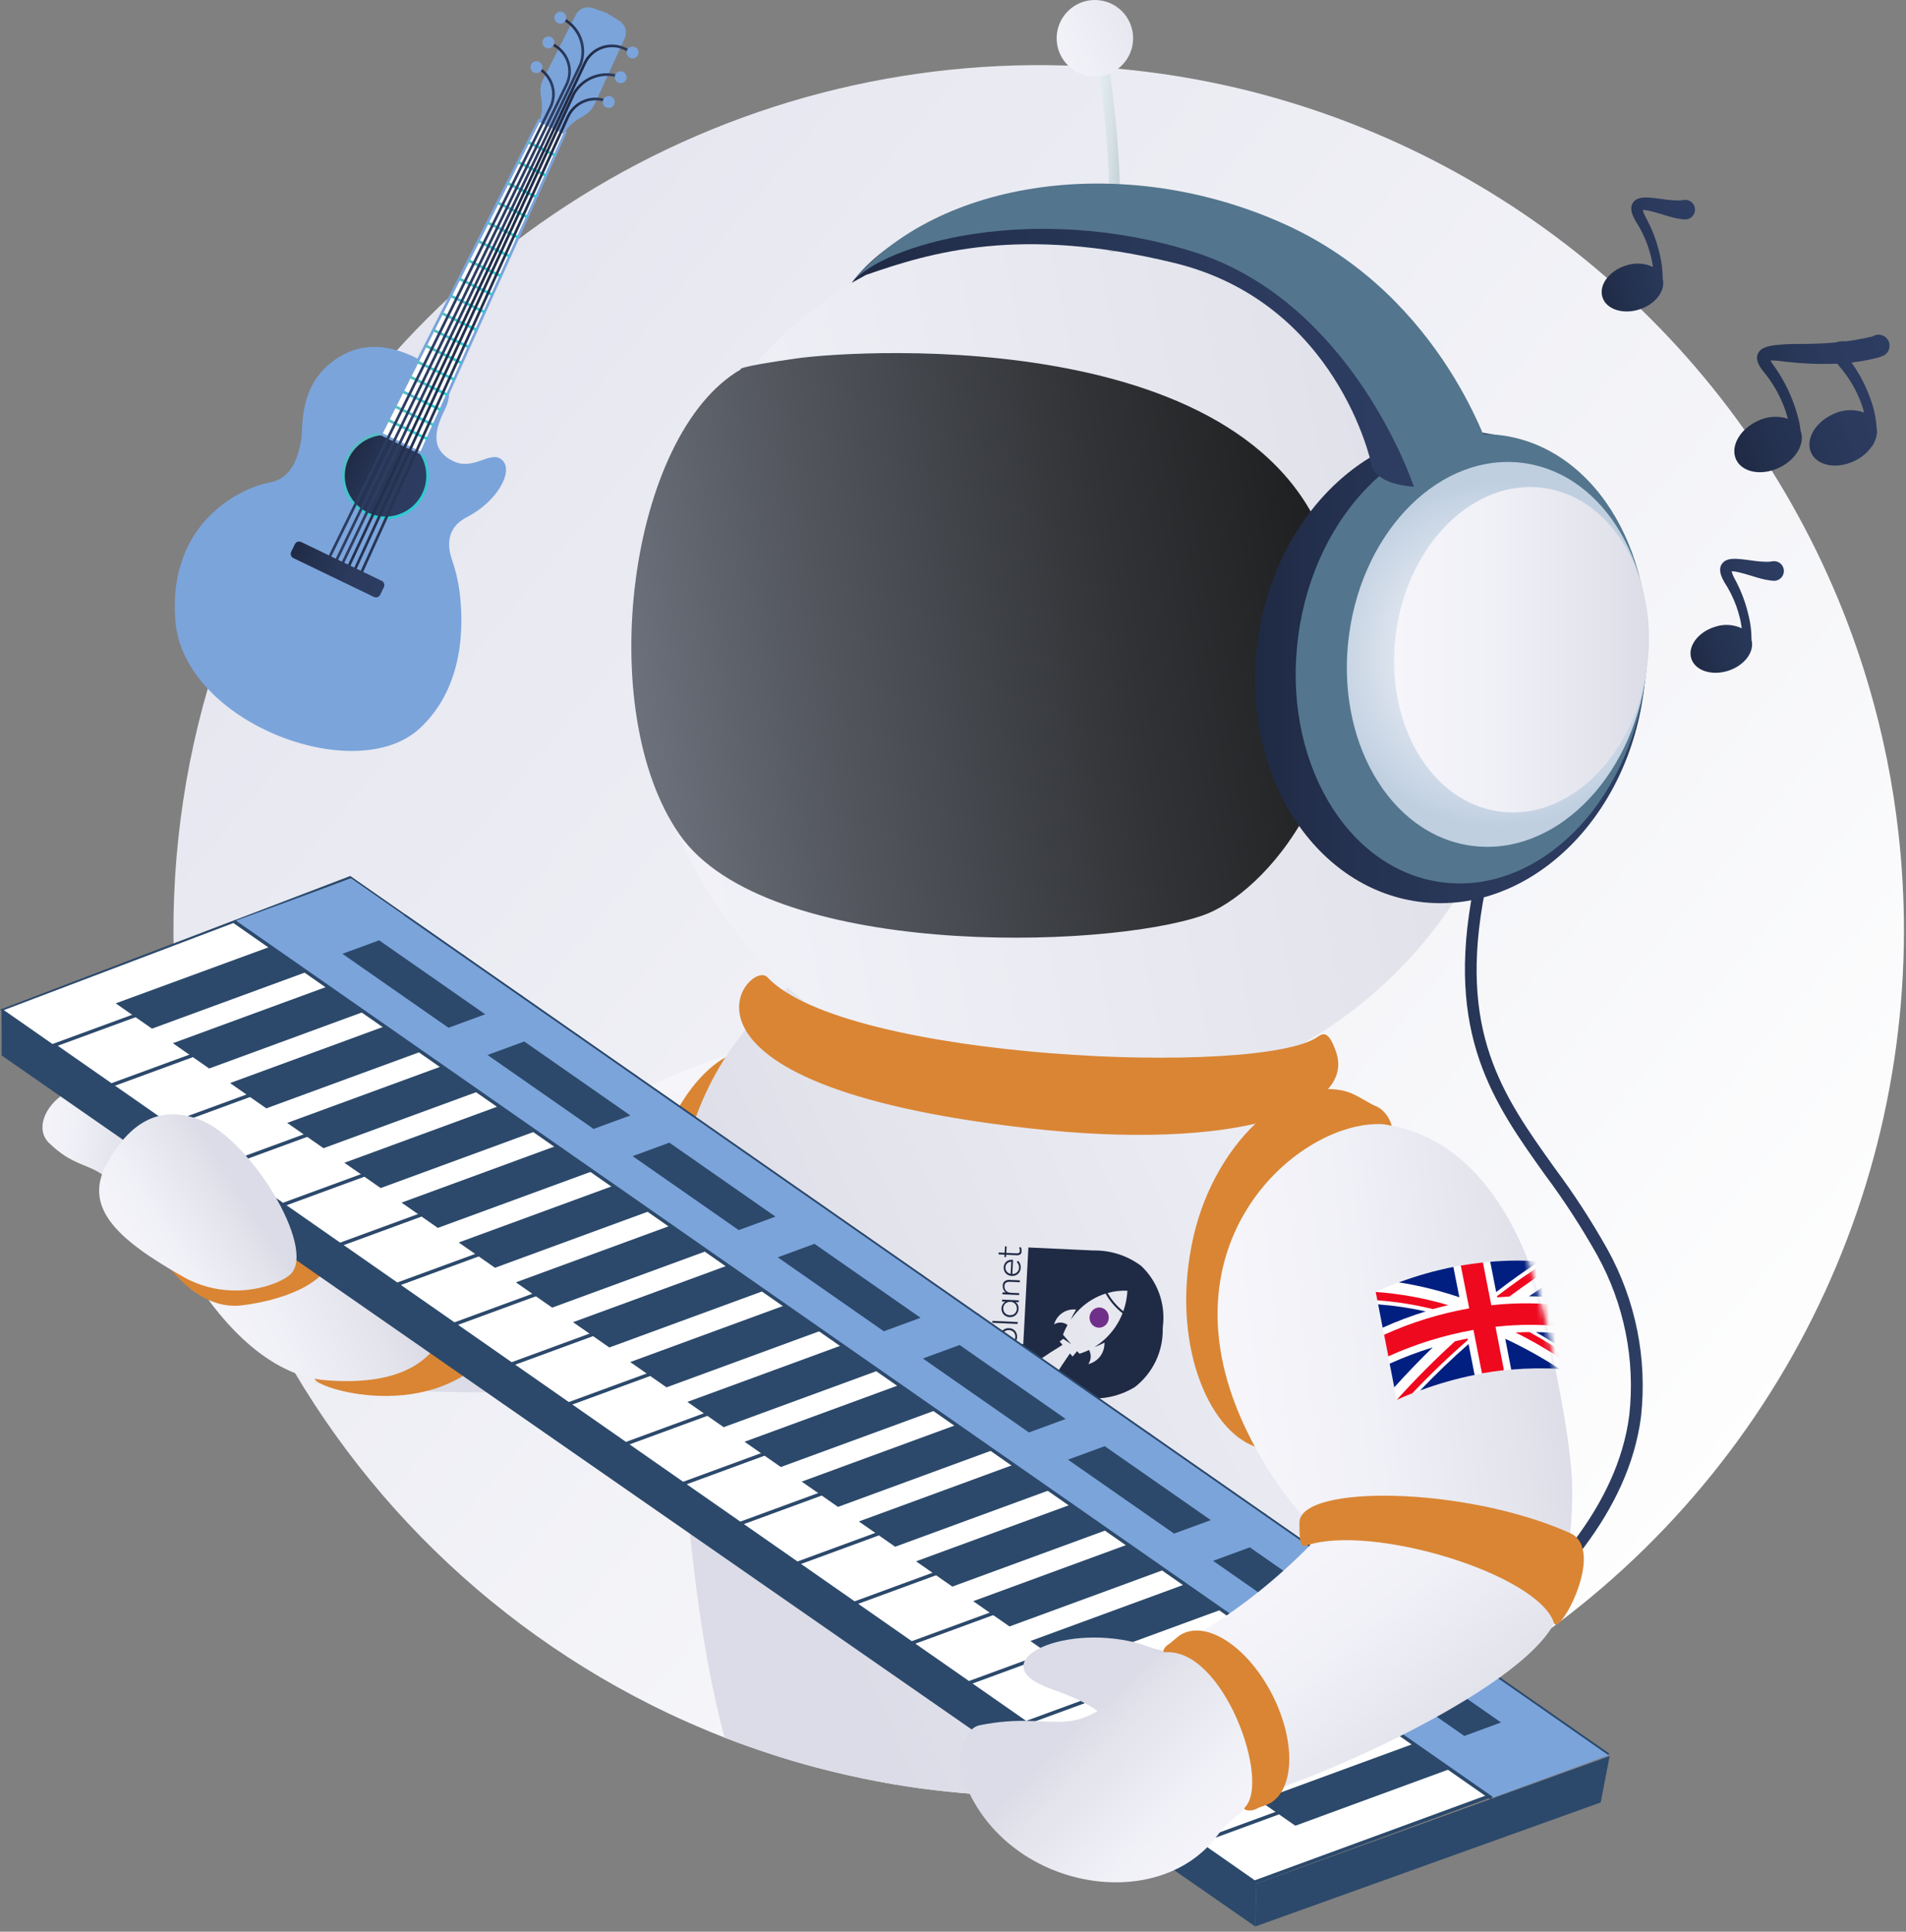 <svg width="307" height="311" viewBox="0 0 307 311" fill="none" xmlns="http://www.w3.org/2000/svg">
<rect x="0" y="0" width="307" height="311" fill="#808080" stroke="none"/>
<path d="M306.669 149.851C306.657 174.627 300.047 198.953 287.52 220.329C274.992 241.704 256.998 259.358 235.387 271.476C234.389 272.037 233.38 272.589 232.362 273.131C229.366 274.72 226.302 276.194 223.173 277.555C222.868 277.697 222.564 277.83 222.259 277.964C221.803 278.163 221.337 278.354 220.87 278.553C220.68 278.63 220.49 278.715 220.3 278.791C219.519 279.105 218.73 279.429 217.931 279.733C217.788 279.79 217.646 279.838 217.503 279.895C217.16 280.037 216.818 280.161 216.475 280.294C215.981 280.475 215.486 280.665 214.982 280.837C214.078 281.179 213.165 281.502 212.242 281.816C204.611 284.412 196.768 286.338 188.802 287.572C186.709 287.895 184.588 288.171 182.456 288.399C178.518 288.837 174.526 289.1 170.48 289.189C169.424 289.208 168.358 289.217 167.302 289.217C161.741 289.22 156.185 288.89 150.664 288.228C149.893 288.143 149.123 288.038 148.352 287.943C146.821 287.734 145.28 287.496 143.757 287.239C142.112 286.954 140.485 286.649 138.858 286.307C137.117 285.945 135.376 285.546 133.655 285.117C130.934 284.451 128.26 283.7 125.616 282.872C124.645 282.568 123.675 282.244 122.715 281.921C121.383 281.483 120.07 281.017 118.766 280.532C118.072 280.275 117.387 280.018 116.702 279.752C115.285 279.2 113.88 278.623 112.488 278.021C111.889 277.764 111.28 277.497 110.671 277.231C109.681 276.793 108.692 276.337 107.712 275.88C77.74 261.67 53.808 237.249 40.207 206.994C26.607 176.74 24.226 142.631 33.491 110.781C33.977 109.078 34.519 107.375 35.08 105.701C35.927 103.123 36.868 100.583 37.867 98.081C39.209 94.742 40.674 91.463 42.262 88.244C44.913 82.874 47.909 77.681 51.233 72.7C51.499 72.3 51.776 71.901 52.051 71.501C68.003 48.069 90.712 30.051 117.156 19.844C143.601 9.638 172.527 7.727 200.084 14.366C200.693 14.508 201.312 14.661 201.911 14.822C223.461 20.363 243.375 30.973 259.992 45.771C276.609 60.568 289.449 79.123 297.441 99.888C298.763 103.342 299.962 106.861 301.009 110.438C303.305 118.235 304.91 126.219 305.803 134.297C306.38 139.462 306.669 144.654 306.669 149.851Z" fill="url(#paint0_linear_5003_18894)"/>
<path d="M70.86 60.084C70.86 60.084 62.655 53.016 55.188 57.158C47.722 61.301 48.95 68.877 48.474 71.088C47.997 73.298 47.204 77.039 43.349 77.705C39.493 78.371 26.957 83.604 28.245 99.961C29.532 116.317 57.282 126.832 67.619 117.258C74.786 110.619 74.718 100.614 74.001 95.102C73.755 93.347 73.335 91.622 72.748 89.95C72.168 88.244 71.682 85.059 75.162 83.279C80.076 80.767 82.752 75.914 80.929 74.11C79.106 72.306 76.377 75.871 73.031 74.258C69.686 72.645 69.646 69.934 71.624 66.006C73.601 62.079 70.86 60.084 70.86 60.084Z" fill="#7BA4DB"/>
<path d="M62.098 83.388C65.845 83.388 68.882 80.35 68.882 76.603C68.882 72.857 65.845 69.819 62.098 69.819C58.351 69.819 55.314 72.857 55.314 76.603C55.314 80.35 58.351 83.388 62.098 83.388Z" fill="url(#paint1_linear_5003_18894)"/>
<path d="M62.092 83.606C60.333 83.608 58.638 82.949 57.341 81.76C56.045 80.572 55.243 78.939 55.093 77.186C54.943 75.434 55.457 73.689 56.533 72.297C57.609 70.906 59.168 69.969 60.902 69.673C62.636 69.376 64.418 69.742 65.895 70.697C67.372 71.652 68.436 73.127 68.877 74.83C69.318 76.533 69.103 78.339 68.275 79.891C67.448 81.443 66.067 82.628 64.407 83.21C63.664 83.472 62.881 83.606 62.092 83.606ZM62.108 70.034C60.493 70.032 58.934 70.625 57.729 71.7C56.523 72.774 55.756 74.255 55.573 75.86C55.391 77.464 55.806 79.08 56.739 80.398C57.672 81.716 59.059 82.644 60.633 83.004C62.207 83.365 63.859 83.133 65.273 82.353C66.687 81.573 67.764 80.299 68.298 78.775C68.832 77.251 68.786 75.583 68.169 74.091C67.551 72.599 66.406 71.386 64.951 70.685C64.064 70.258 63.093 70.036 62.108 70.034Z" fill="url(#paint2_linear_5003_18894)"/>
<path d="M95.808 16.707L100.628 6.151C100.846 5.652 100.875 5.09 100.709 4.571C100.542 4.052 100.192 3.612 99.724 3.333L97.733 2.101L95.53 1.311C95.02 1.119 94.457 1.119 93.948 1.312C93.438 1.505 93.017 1.877 92.762 2.359L87.507 12.705C87.083 13.553 86.947 14.515 87.119 15.447C87.328 16.638 87.462 18.339 86.822 19.394L88.912 20.401L91.002 21.409C91.429 20.251 92.843 19.297 93.905 18.718C94.741 18.272 95.409 17.566 95.808 16.707Z" fill="#7BA4DB"/>
<path d="M86.822 19.394L61.366 69.859L67.83 72.975L91.002 21.408L86.822 19.394Z" fill="white"/>
<path d="M67.938 73.27L61.07 69.96L86.724 19.104L91.289 21.304L91.202 21.499L67.938 73.27ZM61.661 69.76L67.722 72.681L90.715 21.514L86.921 19.685L61.661 69.76Z" fill="#7BA4DB"/>
<path d="M85.153 22.694L84.963 23.088L89.301 25.179L89.491 24.785L85.153 22.694Z" fill="url(#paint3_linear_5003_18894)"/>
<path d="M83.536 25.9L83.346 26.294L87.826 28.453L88.016 28.059L83.536 25.9Z" fill="url(#paint4_linear_5003_18894)"/>
<path d="M81.829 29.284L81.64 29.678L86.275 31.912L86.465 31.518L81.829 29.284Z" fill="url(#paint5_linear_5003_18894)"/>
<path d="M80.241 32.431L80.051 32.825L84.831 35.128L85.021 34.734L80.241 32.431Z" fill="url(#paint6_linear_5003_18894)"/>
<path d="M78.62 35.646L78.43 36.04L83.354 38.414L83.544 38.02L78.62 35.646Z" fill="url(#paint7_linear_5003_18894)"/>
<path d="M77.118 38.624L76.928 39.018L81.987 41.456L82.177 41.062L77.118 38.624Z" fill="url(#paint8_linear_5003_18894)"/>
<path d="M75.546 41.738L75.356 42.132L80.557 44.639L80.747 44.245L75.546 41.738Z" fill="url(#paint9_linear_5003_18894)"/>
<path d="M74.062 44.681L73.872 45.075L79.206 47.646L79.395 47.252L74.062 44.681Z" fill="url(#paint10_linear_5003_18894)"/>
<path d="M72.679 47.424L72.489 47.817L77.947 50.448L78.136 50.055L72.679 47.424Z" fill="url(#paint11_linear_5003_18894)"/>
<path d="M71.261 50.234L71.071 50.628L76.656 53.32L76.845 52.926L71.261 50.234Z" fill="url(#paint12_linear_5003_18894)"/>
<path d="M69.946 52.964L69.756 53.357L75.34 56.05L75.53 55.656L69.946 52.964Z" fill="url(#paint13_linear_5003_18894)"/>
<path d="M68.633 55.445L68.443 55.839L74.269 58.647L74.459 58.254L68.633 55.445Z" fill="url(#paint14_linear_5003_18894)"/>
<path d="M67.318 58.051L67.128 58.444L73.068 61.307L73.257 60.913L67.318 58.051Z" fill="url(#paint15_linear_5003_18894)"/>
<path d="M66.106 60.455L65.916 60.849L71.963 63.764L72.153 63.37L66.106 60.455Z" fill="url(#paint16_linear_5003_18894)"/>
<path d="M64.997 62.864L64.808 63.258L70.876 66.183L71.066 65.79L64.997 62.864Z" fill="url(#paint17_linear_5003_18894)"/>
<path d="M63.785 65.267L63.595 65.661L69.707 68.607L69.897 68.213L63.785 65.267Z" fill="url(#paint18_linear_5003_18894)"/>
<path d="M62.589 67.425L62.399 67.818L68.762 70.886L68.952 70.492L62.589 67.425Z" fill="url(#paint19_linear_5003_18894)"/>
<path d="M52.945 90.441L52.56 90.251L88.452 17.215C88.723 16.668 88.883 16.072 88.922 15.462C88.962 14.853 88.88 14.242 88.682 13.664C88.483 13.086 88.172 12.553 87.767 12.097C87.361 11.64 86.869 11.268 86.319 11.003L86.505 10.616C87.106 10.906 87.644 11.312 88.087 11.812C88.531 12.311 88.871 12.893 89.088 13.524C89.304 14.156 89.394 14.824 89.351 15.49C89.308 16.156 89.133 16.807 88.837 17.405L52.945 90.441Z" fill="url(#paint20_linear_5003_18894)"/>
<path d="M56.669 93.276L56.279 93.096L92.251 14.956C93.003 13.656 94.192 12.666 95.606 12.161C97.019 11.656 98.566 11.669 99.971 12.198L100.064 12.243L99.878 12.629L99.785 12.585C98.484 12.106 97.056 12.099 95.75 12.565C94.445 13.032 93.345 13.942 92.642 15.137L56.669 93.276Z" fill="url(#paint21_linear_5003_18894)"/>
<path d="M56.049 91.93L55.661 91.748L93.995 10.085C94.278 9.479 94.677 8.936 95.172 8.486C95.666 8.036 96.245 7.688 96.874 7.463C97.504 7.239 98.171 7.141 98.839 7.177C99.507 7.213 100.16 7.381 100.762 7.671L101.984 8.26L101.798 8.646L100.577 8.057C100.026 7.792 99.427 7.638 98.817 7.606C98.206 7.573 97.594 7.662 97.019 7.868C96.442 8.073 95.913 8.391 95.461 8.803C95.009 9.215 94.643 9.713 94.385 10.267L56.049 91.93Z" fill="url(#paint22_linear_5003_18894)"/>
<path d="M54.837 91.91L54.448 91.724L93.306 10.29C93.767 9.03 93.773 7.649 93.323 6.385C92.874 5.12 91.997 4.053 90.844 3.366L90.509 3.205L90.695 2.818L91.03 2.98C92.291 3.71 93.252 4.864 93.74 6.237C94.228 7.61 94.212 9.112 93.694 10.474L54.837 91.91Z" fill="url(#paint23_linear_5003_18894)"/>
<path d="M53.831 91.426L53.444 91.239L91.065 13.517C91.329 12.97 91.483 12.377 91.519 11.771C91.554 11.165 91.469 10.558 91.269 9.985C91.069 9.411 90.758 8.883 90.354 8.43C89.95 7.977 89.461 7.608 88.914 7.344L88.589 7.188L88.775 6.802L89.1 6.958C89.698 7.246 90.233 7.649 90.675 8.144C91.117 8.639 91.457 9.217 91.675 9.843C91.893 10.47 91.986 11.134 91.948 11.796C91.909 12.459 91.74 13.107 91.451 13.704L53.831 91.426Z" fill="url(#paint24_linear_5003_18894)"/>
<path d="M57.574 94.122L57.182 93.945L91.3 18.659C91.587 18.047 91.993 17.499 92.493 17.045C92.993 16.591 93.579 16.241 94.215 16.015C94.852 15.789 95.526 15.691 96.201 15.727C96.876 15.764 97.536 15.933 98.144 16.227L97.959 16.613C97.402 16.345 96.797 16.189 96.179 16.155C95.562 16.122 94.943 16.211 94.361 16.418C93.778 16.625 93.242 16.945 92.783 17.361C92.325 17.776 91.954 18.278 91.691 18.838L57.574 94.122Z" fill="url(#paint25_linear_5003_18894)"/>
<path d="M86.412 11.77C86.942 11.77 87.372 11.34 87.372 10.81C87.372 10.28 86.942 9.85 86.412 9.85C85.882 9.85 85.452 10.28 85.452 10.81C85.452 11.34 85.882 11.77 86.412 11.77Z" fill="#7BA4DB"/>
<path d="M88.332 7.787C88.862 7.787 89.292 7.357 89.292 6.826C89.292 6.296 88.862 5.866 88.332 5.866C87.802 5.866 87.372 6.296 87.372 6.826C87.372 7.357 87.802 7.787 88.332 7.787Z" fill="#7BA4DB"/>
<path d="M90.252 3.803C90.782 3.803 91.212 3.373 91.212 2.843C91.212 2.313 90.782 1.883 90.252 1.883C89.722 1.883 89.292 2.313 89.292 2.843C89.292 3.373 89.722 3.803 90.252 3.803Z" fill="#7BA4DB"/>
<path d="M98.051 17.38C98.581 17.38 99.011 16.95 99.011 16.42C99.011 15.89 98.581 15.46 98.051 15.46C97.521 15.46 97.091 15.89 97.091 16.42C97.091 16.95 97.521 17.38 98.051 17.38Z" fill="#7BA4DB"/>
<path d="M99.971 13.397C100.502 13.397 100.932 12.967 100.932 12.437C100.932 11.906 100.502 11.477 99.971 11.477C99.441 11.477 99.011 11.906 99.011 12.437C99.011 12.967 99.441 13.397 99.971 13.397Z" fill="#7BA4DB"/>
<path d="M101.891 9.413C102.422 9.413 102.851 8.984 102.851 8.453C102.851 7.923 102.422 7.493 101.891 7.493C101.361 7.493 100.931 7.923 100.931 8.453C100.931 8.984 101.361 9.413 101.891 9.413Z" fill="#7BA4DB"/>
<path d="M61.478 93.514L48.505 87.26C48.127 87.078 47.674 87.236 47.493 87.614L46.9 88.843C46.718 89.22 46.877 89.673 47.254 89.855L60.227 96.108C60.605 96.29 61.058 96.132 61.239 95.755L61.832 94.526C62.014 94.148 61.855 93.695 61.478 93.514Z" fill="url(#paint26_linear_5003_18894)"/>
<path d="M177.501 228.827C187.078 217.59 172.668 205.989 167.981 212.283C164.208 217.349 164.916 220.215 163.096 223.601C161.46 226.644 156.64 229.255 158.551 233.54C159.406 235.459 163.107 237.68 165.221 238.544C173.313 241.85 174.573 232.263 177.501 228.827Z" fill="url(#paint27_linear_5003_18894)"/>
<path d="M132.219 165.491C121.463 167.436 82.053 179.927 74.473 200.842C66.893 221.758 50.332 222.537 50.332 222.537C50.332 222.537 110.474 230.472 117.669 211.225C122.432 198.486 145.432 163.102 132.219 165.491Z" fill="url(#paint28_linear_5003_18894)"/>
<path d="M104.329 191.847C106.962 178.793 114.433 168.124 122.867 168.76C123.847 168.865 124.779 169.236 125.562 169.833C125.993 169.794 126.427 169.79 126.859 169.822C129.108 170.041 130.844 172.153 129.822 172.277C120.136 174.41 110.126 209.941 119.4 219.942C120.093 220.641 117.869 221.601 115.808 220.868C115.391 220.71 114.988 220.516 114.603 220.29C113.768 220.415 112.916 220.336 112.118 220.062C104.487 217.191 101.77 204.933 104.329 191.847Z" fill="#D98534"/>
<path d="M50.857 221.763C57.94 218.139 72.498 193.229 66.592 185.126C66.227 184.625 62.527 183.489 66.498 182.771C72.518 181.683 90.199 205.041 78.93 217.854C68.436 229.786 48.748 222.842 50.857 221.763Z" fill="#D98534"/>
<path d="M29.721 203.2C29.721 203.2 38.856 221.131 52.465 222.218C78.031 224.26 73.551 203.671 70.164 195C66.777 186.328 59.322 169.491 49.784 169.069C40.245 168.648 29.721 203.2 29.721 203.2Z" fill="url(#paint29_linear_5003_18894)"/>
<path d="M220.871 278.555C220.681 278.631 220.49 278.716 220.3 278.792C219.52 279.106 218.73 279.43 217.931 279.734C217.789 279.791 217.646 279.839 217.503 279.896C217.16 280.039 216.818 280.162 216.476 280.296C215.981 280.476 215.486 280.666 214.982 280.838C214.078 281.18 213.165 281.504 212.242 281.818C204.611 284.413 196.768 286.339 188.802 287.573C186.709 287.896 184.588 288.172 182.457 288.401C178.518 288.838 174.526 289.101 170.48 289.19C169.424 289.209 168.359 289.219 167.303 289.219C161.742 289.222 156.186 288.891 150.664 288.229C149.894 288.144 149.123 288.039 148.353 287.944C146.821 287.735 145.28 287.497 143.758 287.24C142.112 286.955 140.485 286.65 138.859 286.308C137.118 285.946 135.377 285.547 133.655 285.119C130.934 284.453 128.261 283.701 125.616 282.874C124.646 282.569 123.675 282.246 122.715 281.922C121.383 281.485 120.07 281.018 118.767 280.533C118.072 280.276 117.387 280.02 116.703 279.753C112.992 266.121 108.949 240.398 108.949 198.464C108.949 138.094 196.194 126.545 216.837 185.108C221.46 198.331 221.356 250.681 220.871 278.555Z" fill="url(#paint30_linear_5003_18894)"/>
<path d="M178.583 212.311C178.686 211.417 178.08 210.613 177.23 210.515C176.38 210.417 175.608 211.062 175.505 211.955C175.401 212.849 176.007 213.653 176.857 213.751C177.707 213.849 178.479 213.204 178.583 212.311Z" fill="#702F89"/>
<path d="M187.299 213.593C187.53 211.805 187.336 209.987 186.731 208.289C186.126 206.59 185.129 205.059 183.819 203.819C181.601 202.151 178.887 201.274 176.111 201.33C176.111 201.33 174.508 201.254 174.412 201.249L165.643 200.843L164.848 215.866L164.831 216.19L164.82 216.401L163.239 216.328C163.414 216.213 163.558 216.058 163.66 215.875C163.761 215.692 163.816 215.487 163.82 215.278C163.831 215.095 163.808 214.911 163.751 214.737C163.699 214.571 163.615 214.418 163.504 214.284C163.391 214.15 163.251 214.042 163.093 213.967C162.921 213.885 162.734 213.839 162.544 213.832C162.297 213.818 162.051 213.866 161.828 213.973C161.612 214.076 161.429 214.237 161.299 214.438C161.163 214.647 161.086 214.89 161.076 215.14C161.063 215.353 161.102 215.567 161.191 215.761C161.277 215.952 161.411 216.116 161.579 216.239C161.579 216.251 161.046 216.226 161.046 216.226L161.03 216.533L164.804 216.708L164.577 220.993C165.439 220.35 166.276 219.722 167.153 219.116C168.468 218.208 169.798 217.343 171.145 216.522L170.681 215.983L171.267 215.545L172.528 216.41L171.474 215.186L171.218 214.888C171.344 214.55 171.486 214.221 171.643 213.9C171.739 213.704 171.84 213.512 171.947 213.324C171.64 213.086 171.268 212.949 170.88 212.932C170.493 212.915 170.11 213.018 169.783 213.227C169.981 212.519 170.41 211.897 171.002 211.461C171.594 211.024 172.315 210.798 173.05 210.819C173.142 210.823 173.233 210.832 173.322 210.844C172.999 211.361 172.717 211.903 172.48 212.465C172.891 211.867 173.359 211.31 173.877 210.803C175.059 209.639 176.498 208.77 178.078 208.266C178.771 209.492 179.698 210.57 180.808 211.437C180.192 213.013 179.227 214.429 177.987 215.58C177.463 216.066 176.891 216.498 176.282 216.87C176.839 216.679 177.38 216.439 177.896 216.154C177.899 216.25 177.899 216.346 177.893 216.443C177.865 217.184 177.595 217.895 177.126 218.468C176.656 219.041 176.012 219.446 175.292 219.62C175.524 219.29 175.658 218.902 175.68 218.5C175.701 218.098 175.609 217.698 175.413 217.345C175.223 217.439 175.03 217.525 174.834 217.606C174.515 217.739 174.188 217.855 173.857 217.953L173.494 217.532L172.767 218.406L172.334 217.903C171.432 219.199 170.568 220.513 169.743 221.845C168.873 223.253 168.046 224.678 167.262 226.12C166.479 227.56 165.749 229.023 165.059 230.493C164.753 231.145 164.374 232.045 164.066 232.764L162.374 232.685C162.549 232.571 162.693 232.415 162.795 232.232C162.896 232.05 162.951 231.845 162.955 231.636C162.966 231.453 162.943 231.269 162.886 231.094C162.834 230.929 162.75 230.775 162.639 230.642C162.526 230.508 162.386 230.4 162.228 230.325C162.056 230.243 161.869 230.197 161.679 230.19C161.432 230.175 161.186 230.224 160.963 230.33C160.747 230.434 160.564 230.595 160.434 230.796C160.298 231.005 160.221 231.248 160.211 231.497C160.198 231.711 160.237 231.924 160.326 232.119C160.412 232.309 160.546 232.474 160.714 232.597C160.713 232.608 160.181 232.584 160.181 232.584L160.165 232.891L164.046 233.07L173.052 233.488L173.5 225.019L174.855 225.082C177.622 225.391 180.413 224.77 182.788 223.316C184.22 222.209 185.372 220.781 186.152 219.148C186.932 217.515 187.319 215.722 187.282 213.913L187.299 213.593ZM163.082 216.118C162.989 216.182 162.885 216.23 162.776 216.259C162.659 216.291 162.538 216.304 162.416 216.298C162.22 216.291 162.029 216.236 161.86 216.137C161.697 216.042 161.564 215.905 161.474 215.74C161.382 215.571 161.34 215.379 161.353 215.187C161.36 215.042 161.395 214.9 161.455 214.768C161.512 214.638 161.596 214.521 161.701 214.425C161.806 214.329 161.93 214.256 162.065 214.21C162.214 214.158 162.372 214.136 162.53 214.145C162.721 214.151 162.906 214.207 163.068 214.306C163.225 214.404 163.352 214.544 163.433 214.711C163.566 214.994 163.582 215.318 163.477 215.612C163.44 215.715 163.387 215.811 163.319 215.897C163.251 215.982 163.171 216.057 163.082 216.118ZM162.217 232.476C162.124 232.54 162.021 232.587 161.912 232.617C161.794 232.649 161.673 232.662 161.552 232.656C161.356 232.649 161.164 232.594 160.995 232.495C160.833 232.4 160.699 232.263 160.609 232.098C160.517 231.929 160.475 231.737 160.488 231.544C160.495 231.4 160.53 231.258 160.59 231.126C160.648 230.996 160.731 230.879 160.836 230.783C160.941 230.687 161.065 230.613 161.2 230.568C161.349 230.516 161.507 230.494 161.665 230.502C161.856 230.509 162.041 230.564 162.203 230.664C162.361 230.762 162.487 230.902 162.568 231.068C162.701 231.351 162.717 231.675 162.613 231.97C162.575 232.073 162.522 232.169 162.454 232.255C162.386 232.34 162.307 232.414 162.217 232.476ZM180.929 211.109C179.908 210.299 179.05 209.302 178.4 208.172C179.438 207.88 180.515 207.757 181.592 207.807C181.534 208.934 181.31 210.047 180.929 211.109Z" fill="#1F2A44"/>
<path d="M162.794 229.329C162.897 229.233 162.979 229.117 163.035 228.989C163.09 228.86 163.118 228.721 163.117 228.581C163.127 228.39 163.09 228.199 163.008 228.026C162.926 227.848 162.801 227.692 162.645 227.573C162.645 227.562 163.143 227.585 163.143 227.585L163.159 227.278L160.468 227.154L160.452 227.46L161.783 227.522C161.938 227.528 162.092 227.561 162.236 227.621C162.363 227.673 162.479 227.749 162.576 227.846C162.664 227.937 162.734 228.043 162.78 228.161C162.827 228.276 162.848 228.401 162.841 228.525C162.837 228.635 162.815 228.743 162.775 228.845C162.739 228.935 162.682 229.015 162.609 229.078C162.524 229.148 162.424 229.196 162.317 229.218C162.174 229.249 162.029 229.259 161.884 229.25L160.361 229.179L160.345 229.486L161.957 229.561C162.256 229.595 162.556 229.512 162.794 229.329Z" fill="#1F2A44"/>
<path d="M160.564 224.866C160.561 224.898 160.557 224.948 160.554 225.017C160.54 225.209 160.578 225.402 160.664 225.575C160.749 225.749 160.88 225.896 161.041 226.002C161.04 226.016 160.529 225.992 160.529 225.992L160.513 226.299L163.204 226.424L163.22 226.117L161.9 226.056C161.617 226.055 161.344 225.95 161.134 225.761C161.039 225.672 160.966 225.563 160.92 225.441C160.874 225.319 160.857 225.189 160.869 225.06C160.87 225.028 160.877 224.968 160.889 224.881L160.564 224.866Z" fill="#1F2A44"/>
<path d="M164.417 224.232L162.825 224.158C163 224.044 163.144 223.888 163.245 223.705C163.347 223.523 163.402 223.318 163.406 223.109C163.417 222.926 163.393 222.742 163.337 222.567C163.284 222.402 163.201 222.248 163.09 222.114C162.977 221.981 162.837 221.873 162.678 221.798C162.507 221.715 162.32 221.669 162.13 221.663C161.883 221.648 161.636 221.696 161.413 221.803C161.198 221.907 161.015 222.068 160.885 222.269C160.748 222.478 160.671 222.72 160.662 222.97C160.649 223.184 160.688 223.397 160.777 223.592C160.863 223.782 160.996 223.947 161.165 224.07C161.164 224.081 160.631 224.057 160.631 224.057L160.615 224.363L164.401 224.539L164.417 224.232ZM162.668 223.949C162.574 224.013 162.471 224.06 162.362 224.09C162.245 224.122 162.123 224.135 162.002 224.129C161.806 224.122 161.615 224.067 161.445 223.968C161.283 223.873 161.15 223.736 161.06 223.571C160.968 223.402 160.926 223.209 160.939 223.017C160.946 222.873 160.98 222.731 161.041 222.599C161.098 222.469 161.182 222.352 161.287 222.256C161.392 222.16 161.515 222.086 161.65 222.041C161.8 221.989 161.958 221.967 162.116 221.975C162.306 221.982 162.491 222.037 162.654 222.137C162.811 222.234 162.938 222.375 163.018 222.541C163.151 222.824 163.167 223.148 163.063 223.443C163.026 223.546 162.972 223.642 162.904 223.728C162.837 223.813 162.757 223.887 162.668 223.949Z" fill="#1F2A44"/>
<path d="M159.43 220.49L163.508 220.68L163.492 220.986L159.414 220.797L159.43 220.49Z" fill="#1F2A44"/>
<path d="M162.267 217.278C162.036 217.264 161.804 217.307 161.594 217.403C161.394 217.497 161.225 217.645 161.106 217.831C160.949 218.078 160.877 218.37 160.9 218.662C160.923 218.953 161.04 219.23 161.233 219.45C161.352 219.578 161.495 219.68 161.654 219.751C162.005 219.907 162.402 219.925 162.765 219.801C162.932 219.744 163.086 219.653 163.216 219.533C163.344 219.413 163.446 219.269 163.518 219.109C163.682 218.733 163.692 218.308 163.546 217.925C163.47 217.74 163.352 217.574 163.202 217.441L163.012 217.651C163.132 217.763 163.227 217.899 163.289 218.05C163.354 218.212 163.382 218.386 163.37 218.559C163.367 218.696 163.337 218.83 163.281 218.954C163.226 219.079 163.146 219.191 163.047 219.285C162.842 219.475 162.57 219.577 162.29 219.569L162.41 217.293C162.363 217.283 162.315 217.278 162.267 217.278ZM162.02 219.545C161.851 219.514 161.693 219.443 161.558 219.338C161.43 219.239 161.328 219.11 161.263 218.962C161.197 218.81 161.168 218.645 161.179 218.481C161.185 218.319 161.232 218.161 161.315 218.023C161.396 217.891 161.511 217.783 161.648 217.711C161.795 217.633 161.957 217.588 162.124 217.579L162.02 219.545Z" fill="#1F2A44"/>
<path d="M159.843 212.66L163.922 212.849L163.905 213.156L159.827 212.967L159.843 212.66Z" fill="#1F2A44"/>
<path d="M161.493 210.015C161.385 210.2 161.324 210.409 161.315 210.622C161.298 210.871 161.349 211.119 161.462 211.341C161.571 211.553 161.736 211.73 161.94 211.853C162.151 211.98 162.391 212.051 162.638 212.059C162.828 212.07 163.019 212.041 163.198 211.975C163.363 211.915 163.514 211.821 163.641 211.698C163.765 211.576 163.865 211.43 163.934 211.271C164.009 211.102 164.051 210.922 164.06 210.738C164.076 210.52 164.038 210.301 163.95 210.101C163.867 209.916 163.737 209.756 163.574 209.636C163.574 209.628 164.091 209.652 164.091 209.652L164.106 209.359L161.415 209.234L161.399 209.541L161.926 209.566C161.749 209.68 161.601 209.834 161.493 210.015ZM162.2 209.702C162.378 209.619 162.574 209.582 162.771 209.593C162.921 209.599 163.068 209.635 163.203 209.7C163.328 209.759 163.439 209.843 163.53 209.947C163.709 210.158 163.801 210.429 163.785 210.705C163.778 210.904 163.72 211.098 163.615 211.267C163.517 211.425 163.376 211.553 163.209 211.636C163.038 211.72 162.847 211.758 162.657 211.747C162.499 211.741 162.344 211.704 162.2 211.639C162.069 211.58 161.952 211.494 161.857 211.386C161.766 211.281 161.697 211.16 161.653 211.028C161.606 210.891 161.587 210.746 161.595 210.601C161.603 210.408 161.665 210.221 161.774 210.061C161.881 209.905 162.028 209.781 162.2 209.702Z" fill="#1F2A44"/>
<path d="M161.912 206.632C161.957 206.571 162.014 206.52 162.08 206.483C162.161 206.439 162.249 206.409 162.339 206.394C162.459 206.373 162.581 206.366 162.702 206.374L164.26 206.446L164.276 206.139L162.681 206.065C162.376 206.025 162.068 206.101 161.817 206.278C161.72 206.364 161.642 206.47 161.589 206.588C161.535 206.707 161.508 206.835 161.508 206.965C161.494 207.183 161.532 207.402 161.619 207.603C161.703 207.795 161.835 207.961 162.002 208.087C162.001 208.098 161.477 208.074 161.477 208.074L161.46 208.381L164.151 208.505L164.167 208.199L162.834 208.137C162.538 208.138 162.254 208.022 162.043 207.815C161.927 207.681 161.845 207.52 161.806 207.347C161.766 207.174 161.77 206.994 161.817 206.822C161.837 206.754 161.869 206.689 161.912 206.632Z" fill="#1F2A44"/>
<path d="M164.31 203.474C164.235 203.288 164.117 203.123 163.966 202.99L163.776 203.2C163.896 203.312 163.991 203.448 164.053 203.599C164.118 203.76 164.146 203.935 164.135 204.108C164.131 204.245 164.101 204.379 164.046 204.503C163.99 204.628 163.911 204.74 163.812 204.834C163.606 205.024 163.334 205.126 163.054 205.118L163.174 202.842C163.127 202.832 163.079 202.827 163.031 202.827C162.8 202.813 162.568 202.856 162.358 202.952C162.158 203.046 161.989 203.194 161.87 203.38C161.714 203.627 161.641 203.919 161.664 204.21C161.687 204.502 161.804 204.779 161.997 204.999C162.116 205.127 162.259 205.229 162.418 205.3C162.769 205.456 163.166 205.473 163.529 205.35C163.697 205.293 163.85 205.202 163.98 205.082C164.108 204.962 164.211 204.818 164.282 204.658C164.446 204.282 164.457 203.857 164.31 203.474ZM162.784 205.094C162.616 205.063 162.457 204.992 162.322 204.887C162.194 204.788 162.093 204.659 162.027 204.51C161.961 204.359 161.933 204.194 161.943 204.03C161.949 203.868 161.996 203.71 162.08 203.572C162.161 203.44 162.275 203.332 162.412 203.26C162.559 203.182 162.722 203.137 162.888 203.128L162.784 205.094Z" fill="#1F2A44"/>
<path d="M161.798 202.005L161.778 202.38L162.049 202.393L162.068 202.018L163.729 202.094C163.937 202.119 164.147 202.073 164.325 201.964C164.4 201.901 164.46 201.821 164.499 201.732C164.538 201.642 164.556 201.544 164.552 201.446C164.565 201.219 164.517 200.993 164.413 200.791L164.146 200.858C164.234 201.025 164.278 201.211 164.272 201.399C164.277 201.461 164.264 201.524 164.237 201.58C164.209 201.636 164.168 201.683 164.116 201.718C163.976 201.779 163.823 201.802 163.672 201.784L162.085 201.711L162.139 200.68L161.869 200.667L161.814 201.698L160.838 201.653L160.857 201.961L161.798 202.005Z" fill="#1F2A44"/>
<path d="M22.249 178.085C14.179 169.206 3.341 179.625 7.931 184.052C11.625 187.616 14.009 187.341 16.551 189.157C18.835 190.79 20.442 194.945 24.093 193.847C25.728 193.355 27.9 190.601 28.815 188.986C32.315 182.804 24.716 180.799 22.249 178.085Z" fill="url(#paint31_linear_5003_18894)"/>
<path d="M214.908 279.407L214.505 277.547C223.586 275.581 231.566 269.503 238.838 263.226C248.809 254.62 260.501 242.821 262.429 227.853C263.416 218.929 261.607 209.919 257.252 202.067C254.741 197.597 251.946 193.293 248.882 189.182C240.577 177.56 232.732 166.582 237.306 143.141L239.173 143.505C234.756 166.143 242.02 176.307 250.431 188.077C253.541 192.252 256.379 196.623 258.926 201.164C263.47 209.366 265.354 218.778 264.317 228.097C262.305 243.704 250.308 255.839 240.081 264.666C232.619 271.107 224.404 277.351 214.908 279.407Z" fill="url(#paint32_linear_5003_18894)"/>
<path d="M191.9 200.689C195.001 184.162 207.881 172.746 217.25 175.856C218.421 176.232 220.94 177.847 221.43 178.018C223.899 178.856 224.962 182.718 223.782 182.571C209.589 180.881 196.447 221.895 210.235 231.961C211.036 232.662 208.976 234.149 206.826 233.592C206.369 233.474 205.923 233.313 205.496 233.111C204.704 233.339 203.867 233.36 203.064 233.172C195.136 231.316 188.705 217.209 191.9 200.689Z" fill="#D98534"/>
<path d="M199.088 226.412C203.041 236.512 210.63 246.819 217.782 250.786C223.056 253.72 235.799 255.679 244.418 254.984C249.237 254.592 251.089 253.504 251.415 252.817C252.393 250.746 253.293 246.883 253.233 239.486C253.182 232.258 249.913 217.41 249.879 217.242C249.519 215.363 249.238 213.829 248.818 212.142C248.346 210.239 247.873 208.476 247.333 206.804C246.707 204.869 246.227 203.11 245.524 201.463C237.36 182.223 224.874 181.488 222.927 181.008C210.09 180.088 188.111 198.336 199.088 226.412Z" fill="url(#paint33_linear_5003_18894)"/>
<mask id="mask0_5003_18894" style="mask-type:luminance" maskUnits="userSpaceOnUse" x="196" y="180" width="58" height="76">
<path d="M199.088 226.414C203.041 236.514 210.63 246.821 217.782 250.788C223.056 253.722 235.799 255.681 244.418 254.986C249.237 254.594 251.089 253.506 251.415 252.819C252.393 250.748 253.293 246.885 253.233 239.488C253.182 232.26 249.913 217.412 249.879 217.244C249.519 215.365 249.238 213.831 248.818 212.144C248.346 210.241 247.873 208.478 247.333 206.806C246.707 204.871 246.227 203.112 245.524 201.465C237.36 182.225 224.874 181.49 222.927 181.01C210.09 180.09 188.111 198.338 199.088 226.414Z" fill="white"/>
</mask>
<g mask="url(#mask0_5003_18894)">
<path d="M254.226 220.657C244.225 219.525 234.105 221.16 224.969 225.383C223.833 219.552 222.706 213.759 221.586 208.004C230.776 203.757 240.968 202.154 251.018 203.376C252.094 209.102 253.164 214.862 254.226 220.657Z" fill="white"/>
<path d="M252.304 210.24C248.288 209.734 244.226 209.702 240.203 210.143C239.753 207.842 239.303 205.547 238.854 203.258C237.666 203.384 236.478 203.551 235.291 203.757C235.743 206.048 236.195 208.344 236.648 210.646C231.919 211.483 227.314 212.91 222.941 214.894C223.166 216.051 223.392 217.209 223.617 218.369C227.993 216.386 232.6 214.958 237.33 214.116C237.786 216.443 238.242 218.775 238.699 221.113C239.879 220.903 241.059 220.733 242.237 220.602C241.785 218.266 241.332 215.935 240.879 213.611C244.891 213.167 248.94 213.195 252.945 213.695C252.731 212.542 252.518 211.39 252.304 210.24Z" fill="#EF091F"/>
<path d="M221.975 210.003C222.218 211.253 222.462 212.505 222.706 213.758C224.957 212.738 227.272 211.863 229.635 211.137C227.112 210.575 224.552 210.197 221.975 210.003Z" fill="#001F80"/>
<path d="M225.423 206.424C225.389 206.439 225.356 206.453 225.322 206.467C228.631 206.984 231.889 207.785 235.06 208.861C234.739 207.23 234.418 205.602 234.096 203.977C231.144 204.559 228.244 205.378 225.423 206.424Z" fill="#001F80"/>
<path d="M233.269 210.126C229.463 209.001 225.546 208.29 221.586 208.004C221.674 208.452 221.761 208.901 221.848 209.35C224.867 209.571 227.862 210.045 230.801 210.767C231.622 210.534 232.445 210.32 233.269 210.126Z" fill="#EF091F"/>
<path d="M244.116 214.534C247.646 216.301 251.029 218.349 254.232 220.656C254.148 220.199 254.064 219.742 253.981 219.285C251.537 217.527 248.991 215.918 246.354 214.465C245.61 214.472 244.864 214.495 244.116 214.534Z" fill="#EF091F"/>
<path d="M224.575 223.362C224.328 222.089 224.08 220.818 223.833 219.549C226.09 218.53 228.408 217.654 230.774 216.926C228.691 218.946 226.625 221.091 224.575 223.362Z" fill="#001F80"/>
<path d="M228.839 223.83L228.736 223.863C231.319 221.177 233.921 218.685 236.541 216.387C236.865 218.044 237.191 219.703 237.516 221.366C234.564 221.96 231.662 222.784 228.839 223.83Z" fill="#001F80"/>
<path d="M234.36 215.944C231.075 218.927 227.942 222.075 224.975 225.375C225.809 225 226.647 224.646 227.489 224.313C230.44 221.201 233.429 218.343 236.424 215.74L236.377 215.504C235.704 215.637 235.032 215.784 234.36 215.944Z" fill="#EF091F"/>
<path d="M251.398 205.366C251.632 206.61 251.864 207.856 252.097 209.103C250.169 208.857 248.229 208.722 246.286 208.699C248.003 207.503 249.707 206.392 251.398 205.366Z" fill="#001F80"/>
<path d="M247.847 203.067C247.876 203.07 247.905 203.074 247.934 203.077C245.636 204.571 243.321 206.22 240.988 208.023C240.67 206.393 240.352 204.766 240.034 203.142C242.633 202.922 245.245 202.897 247.847 203.067Z" fill="#001F80"/>
<path d="M251.018 203.383C250.364 203.298 249.708 203.227 249.049 203.168C246.432 204.802 243.783 206.639 241.124 208.676L241.162 208.871C241.817 208.815 242.472 208.771 243.126 208.739C245.78 206.753 248.418 204.967 251.018 203.383Z" fill="#EF091F"/>
<path d="M253.864 218.65C253.631 217.386 253.398 216.123 253.165 214.862C251.249 214.62 249.32 214.49 247.389 214.47C249.616 215.753 251.777 217.148 253.864 218.65Z" fill="#001F80"/>
<path d="M251.12 220.397L251.204 220.398C248.402 218.577 245.477 216.954 242.45 215.539C242.771 217.194 243.091 218.851 243.412 220.512C245.975 220.282 248.551 220.243 251.12 220.397Z" fill="#001F80"/>
</g>
<path d="M26.329 202.588C26.265 201.375 27.151 200.22 27.296 200.744C28.789 206.155 48.812 207.011 52.242 198.327C52.448 197.804 52.986 198.234 53.05 199.447C53.063 199.702 53.375 201.003 53.4 201.5C53.633 206.021 46.509 209.243 38.972 210.159C31.436 211.075 26.341 202.826 26.329 202.588Z" fill="#D98534"/>
<path d="M202.032 303.351L201.912 303.267L0 162.562L0.492 162.373L56.422 141.032L56.543 141.117L259.24 282.367L202.032 303.351ZM1.184 162.707L202.112 302.727L258.041 282.213L56.346 141.658L1.184 162.707Z" fill="#2C496B"/>
<path d="M192.864 296.623L202.073 303.04L258.641 282.291L249.432 275.874L192.864 296.623Z" fill="white"/>
<path d="M202.032 303.349L192.268 296.545L249.472 275.563L259.237 282.367L202.032 303.349ZM193.461 296.699L202.112 302.728L258.044 282.213L249.392 276.184L193.461 296.699Z" fill="#2C496B"/>
<path d="M183.656 290.206L192.864 296.623L249.432 275.874L240.224 269.457L183.656 290.206Z" fill="white"/>
<path d="M192.824 296.932L183.061 290.128L240.264 269.146L250.028 275.951L192.824 296.932ZM184.253 290.282L192.904 296.312L248.835 275.796L240.185 269.767L184.253 290.282Z" fill="#2C496B"/>
<path d="M174.449 283.789L183.656 290.206L240.224 269.457L231.016 263.04L174.449 283.789Z" fill="white"/>
<path d="M183.617 290.515L173.853 283.711L231.056 262.729L240.821 269.534L183.617 290.515ZM175.045 283.865L183.697 289.895L239.628 269.379L230.977 263.35L175.045 283.865Z" fill="#2C496B"/>
<path d="M165.241 277.372L174.449 283.789L231.017 263.04L221.809 256.623L165.241 277.372Z" fill="white"/>
<path d="M174.409 284.099L164.645 277.295L221.849 256.313L231.613 263.117L174.409 284.099ZM165.838 277.449L174.489 283.478L230.42 262.963L221.769 256.934L165.838 277.449Z" fill="#2C496B"/>
<path d="M156.033 270.956L165.241 277.372L221.809 256.623L212.601 250.207L156.033 270.956Z" fill="white"/>
<path d="M165.201 277.682L155.437 270.878L212.641 249.896L222.405 256.701L165.201 277.682ZM156.629 271.032L165.281 277.062L221.212 256.546L212.561 250.517L156.629 271.032Z" fill="#2C496B"/>
<path d="M146.826 264.539L156.033 270.956L212.601 250.207L203.393 243.79L146.826 264.539Z" fill="white"/>
<path d="M155.993 271.265L146.229 264.461L203.433 243.479L213.198 250.284L155.993 271.265ZM147.422 264.615L156.073 270.645L212.005 250.129L203.353 244.1L147.422 264.615Z" fill="#2C496B"/>
<path d="M137.618 258.121L146.826 264.539L203.393 243.79L194.186 237.373L137.618 258.121Z" fill="white"/>
<path d="M146.785 264.849L137.021 258.046L194.225 237.063L203.989 243.868L146.785 264.849ZM138.214 258.2L146.865 264.229L202.796 243.713L194.145 237.684L138.214 258.2Z" fill="#2C496B"/>
<path d="M128.41 251.705L137.618 258.121L194.185 237.373L184.978 230.957L128.41 251.705Z" fill="white"/>
<path d="M137.578 258.433L127.813 251.629L185.017 230.646L194.782 237.451L137.578 258.433ZM129.006 251.783L137.658 257.813L193.589 237.296L184.937 231.267L129.006 251.783Z" fill="#2C496B"/>
<path d="M119.203 245.289L128.41 251.706L184.978 230.958L175.77 224.541L119.203 245.289Z" fill="white"/>
<path d="M128.37 252.016L118.606 245.212L175.81 224.23L185.574 231.034L128.37 252.016ZM119.799 245.366L128.45 251.396L184.381 230.879L175.73 224.851L119.799 245.366Z" fill="#2C496B"/>
<path d="M109.994 238.872L119.203 245.289L175.77 224.541L166.562 218.124L109.994 238.872Z" fill="white"/>
<path d="M119.162 245.6L109.397 238.796L166.601 217.814L176.366 224.619L119.162 245.6ZM110.59 238.95L119.242 244.98L175.173 224.464L166.521 218.435L110.59 238.95Z" fill="#2C496B"/>
<path d="M100.786 232.456L109.994 238.873L166.561 218.125L157.354 211.708L100.786 232.456Z" fill="white"/>
<path d="M109.954 239.183L100.19 232.379L157.394 211.397L167.158 218.202L109.954 239.183ZM101.383 232.533L110.034 238.563L165.965 218.047L157.314 212.018L101.383 232.533Z" fill="#2C496B"/>
<path d="M91.579 226.039L100.786 232.456L157.354 211.708L148.146 205.291L91.579 226.039Z" fill="white"/>
<path d="M100.746 232.766L90.982 225.962L148.186 204.98L157.95 211.785L100.746 232.766ZM92.175 226.116L100.826 232.146L156.757 211.63L148.106 205.601L92.175 226.116Z" fill="#2C496B"/>
<path d="M82.371 219.622L91.578 226.039L148.146 205.291L138.938 198.874L82.371 219.622Z" fill="white"/>
<path d="M91.539 226.35L81.774 219.546L138.978 198.564L148.743 205.369L91.539 226.35ZM82.967 219.7L91.619 225.73L147.55 205.214L138.898 199.185L82.967 219.7Z" fill="#2C496B"/>
<path d="M73.163 213.206L82.371 219.623L138.938 198.875L129.731 192.458L73.163 213.206Z" fill="white"/>
<path d="M82.331 219.933L72.567 213.129L129.771 192.147L139.535 198.952L82.331 219.933ZM73.76 213.283L82.411 219.313L138.342 198.797L129.691 192.768L73.76 213.283Z" fill="#2C496B"/>
<path d="M63.956 206.789L73.163 213.206L129.731 192.458L120.523 186.041L63.956 206.789Z" fill="white"/>
<path d="M73.123 213.516L63.358 206.713L120.562 185.731L130.327 192.535L73.123 213.516ZM64.551 206.868L73.203 212.896L129.134 192.381L120.482 186.351L64.551 206.868Z" fill="#2C496B"/>
<path d="M54.748 200.372L63.955 206.789L120.523 186.041L111.315 179.624L54.748 200.372Z" fill="white"/>
<path d="M63.915 207.101L54.151 200.297L111.355 179.314L121.119 186.119L63.915 207.101ZM55.344 200.451L63.995 206.481L119.926 185.964L111.275 179.935L55.344 200.451Z" fill="#2C496B"/>
<path d="M45.54 193.956L54.748 200.373L111.315 179.625L102.108 173.208L45.54 193.956Z" fill="white"/>
<path d="M54.708 200.684L44.943 193.88L102.148 172.898L111.912 179.701L54.708 200.684ZM46.136 194.034L54.788 200.063L110.719 179.547L102.068 173.519L46.136 194.034Z" fill="#2C496B"/>
<path d="M36.331 187.54L45.54 193.957L102.108 173.209L92.899 166.792L36.331 187.54Z" fill="white"/>
<path d="M45.499 194.267L35.735 187.463L92.939 166.482L102.704 173.286L45.499 194.267ZM36.928 187.618L45.579 193.647L101.511 173.132L92.859 167.102L36.928 187.618Z" fill="#2C496B"/>
<path d="M27.123 181.123L36.331 187.54L92.899 166.792L83.691 160.375L27.123 181.123Z" fill="white"/>
<path d="M36.292 187.85L26.528 181.046L83.732 160.064L93.496 166.869L36.292 187.85ZM27.721 181.2L36.372 187.23L92.303 166.714L83.652 160.685L27.721 181.2Z" fill="#2C496B"/>
<path d="M17.916 174.707L27.124 181.124L83.691 160.376L74.484 153.959L17.916 174.707Z" fill="white"/>
<path d="M27.084 181.434L17.319 174.63L74.523 153.648L84.288 160.452L27.084 181.434ZM18.512 174.784L27.164 180.813L83.095 160.298L74.443 154.269L18.512 174.784Z" fill="#2C496B"/>
<path d="M0.592 162.634L8.708 168.29L65.276 147.542L56.511 141.434L0.592 162.634Z" fill="white"/>
<path d="M8.708 168.29L17.916 174.706L74.483 153.958L65.276 147.542L8.708 168.29Z" fill="white"/>
<path d="M17.876 175.017L8.112 168.213L65.316 147.231L75.08 154.036L17.876 175.017ZM9.305 168.367L17.956 174.397L73.887 153.881L65.236 147.852L9.305 168.367Z" fill="#2C496B"/>
<path d="M202.795 289.871L208.639 293.942L233.531 284.813L227.687 280.74L202.795 289.871Z" fill="#2C496B"/>
<path d="M193.587 283.455L199.431 287.526L224.323 278.396L218.479 274.324L193.587 283.455Z" fill="#2C496B"/>
<path d="M184.379 277.039L190.223 281.11L215.115 271.981L209.271 267.908L184.379 277.039Z" fill="#2C496B"/>
<path d="M175.172 270.622L181.016 274.693L205.907 265.564L200.064 261.491L175.172 270.622Z" fill="#2C496B"/>
<path d="M165.964 264.206L171.808 268.277L196.699 259.148L190.856 255.075L165.964 264.206Z" fill="#2C496B"/>
<path d="M156.756 257.789L162.599 261.86L187.491 252.731L181.648 248.658L156.756 257.789Z" fill="#2C496B"/>
<path d="M147.549 251.372L153.392 255.443L178.284 246.314L172.441 242.241L147.549 251.372Z" fill="#2C496B"/>
<path d="M138.341 244.956L144.184 249.027L169.076 239.898L163.233 235.825L138.341 244.956Z" fill="#2C496B"/>
<path d="M129.133 238.539L134.976 242.61L159.868 233.481L154.024 229.408L129.133 238.539Z" fill="#2C496B"/>
<path d="M119.925 232.122L125.769 236.193L150.661 227.064L144.817 222.991L119.925 232.122Z" fill="#2C496B"/>
<path d="M110.717 225.707L116.561 229.778L141.453 220.649L135.609 216.576L110.717 225.707Z" fill="#2C496B"/>
<path d="M101.509 219.29L107.353 223.361L132.245 214.232L126.401 210.159L101.509 219.29Z" fill="#2C496B"/>
<path d="M92.302 212.873L98.146 216.945L123.037 207.815L117.194 203.742L92.302 212.873Z" fill="#2C496B"/>
<path d="M83.094 206.457L88.937 210.528L113.829 201.399L107.986 197.326L83.094 206.457Z" fill="#2C496B"/>
<path d="M73.886 200.04L79.729 204.111L104.621 194.981L98.778 190.909L73.886 200.04Z" fill="#2C496B"/>
<path d="M64.678 193.623L70.521 197.695L95.413 188.565L89.57 184.492L64.678 193.623Z" fill="#2C496B"/>
<path d="M55.471 187.206L61.314 191.277L86.206 182.148L80.362 178.075L55.471 187.206Z" fill="#2C496B"/>
<path d="M46.262 180.79L52.106 184.861L76.998 175.731L71.154 171.659L46.262 180.79Z" fill="#2C496B"/>
<path d="M37.054 174.374L42.898 178.445L67.79 169.316L61.946 165.243L37.054 174.374Z" fill="#2C496B"/>
<path d="M18.639 161.541L24.483 165.612L49.374 156.483L43.531 152.41L18.639 161.541Z" fill="#2C496B"/>
<path d="M27.847 167.957L33.691 172.028L58.583 162.899L52.739 158.826L27.847 167.957Z" fill="#2C496B"/>
<path d="M37.687 148.338L240.259 289.503L259.083 282.598L56.511 141.434L37.687 148.338Z" fill="#7BA4DB"/>
<path d="M218.767 267.581L235.854 279.489L241.772 277.318L224.685 265.41L218.767 267.581Z" fill="#2C496B"/>
<path d="M195.393 251.293L212.48 263.2L218.398 261.03L201.311 249.122L195.393 251.293Z" fill="#2C496B"/>
<path d="M172.019 235.004L189.106 246.911L195.025 244.741L177.937 232.833L172.019 235.004Z" fill="#2C496B"/>
<path d="M148.646 218.716L165.733 230.624L171.651 228.453L154.563 216.545L148.646 218.716Z" fill="#2C496B"/>
<path d="M125.272 202.428L142.359 214.335L148.277 212.164L131.189 200.257L125.272 202.428Z" fill="#2C496B"/>
<path d="M101.898 186.14L118.986 198.047L124.904 195.876L107.816 183.969L101.898 186.14Z" fill="#2C496B"/>
<path d="M78.524 169.851L95.612 181.758L101.529 179.587L84.442 167.68L78.524 169.851Z" fill="#2C496B"/>
<path d="M55.151 153.562L72.238 165.47L78.155 163.3L61.068 151.392L55.151 153.562Z" fill="#2C496B"/>
<path d="M37.846 148.11L37.529 148.566L240.101 289.731L240.418 289.275L37.846 148.11Z" fill="#2C496B"/>
<path d="M0.268 169.931L202.184 310.166L202.382 303.254L0.253 162.399L0.268 169.931Z" fill="#2C496B"/>
<path d="M202.184 310.166L202.382 303.254L259.272 282.73L257.821 290.198L202.184 310.166Z" fill="#2C496B"/>
<path d="M169.239 271.894C157.973 267.923 170.452 261.269 183.124 264.506C184.794 264.933 186.692 265.983 188.242 265.693C189.194 265.514 189.617 265.002 190.842 265.29C193.912 266.01 195.641 268.856 197.12 271.544C198.478 274.01 198.695 275.946 196.263 277.459C193.925 278.913 183.603 281.381 177.992 276.429C175.5 274.229 172.349 272.99 169.239 271.894Z" fill="url(#paint34_linear_5003_18894)"/>
<path d="M251.109 257.527C252.971 268.166 215.477 285.209 203.947 288.526C202.022 278.413 199.577 270.608 189.645 264.763C189.645 264.763 201.353 259.539 213.799 245.862C216.612 242.772 252.537 246.226 251.109 257.527Z" fill="url(#paint35_linear_5003_18894)"/>
<path d="M157.813 277.762C170.228 275.239 172.716 281.19 182.453 270.498C184.56 268.184 189.209 263.92 192.215 264.861C196.053 266.062 202.27 273.672 202.575 284.173C202.8 291.904 199.291 291.182 196.115 295.473C186.25 308.803 160.621 304.022 154.794 285.302C154.391 284.008 154.823 278.369 157.813 277.762Z" fill="url(#paint36_linear_5003_18894)"/>
<path d="M202.573 291.12C201.502 291.784 200.08 291.423 200.494 291.013C204.759 286.783 197.037 265.345 187.718 266.017C187.157 266.058 187.318 265.282 188.389 264.618C188.614 264.479 189.66 263.512 190.1 263.24C194.094 260.773 200.597 264.82 204.625 272.28C208.652 279.74 208.679 287.788 204.685 290.256C204.178 290.569 202.784 290.99 202.573 291.12Z" fill="#D98534"/>
<path d="M250.302 261.299C247.733 253.397 220.888 245.276 210.429 248.824C209.783 249.043 209.251 249.205 209.299 245.135C209.371 238.962 236.029 239.273 252.893 246.823C258.819 249.476 251.067 263.652 250.302 261.299Z" fill="#D98534"/>
<path d="M174.631 177.324C213.961 177.324 245.845 145.44 245.845 106.11C245.845 66.779 213.961 34.895 174.631 34.895C135.3 34.895 103.417 66.779 103.417 106.11C103.417 145.44 135.3 177.324 174.631 177.324Z" fill="url(#paint37_linear_5003_18894)"/>
<path d="M119.313 59.48C119.313 59.48 118.105 59.146 128.297 57.707C138.489 56.268 206.073 52.082 214.834 92.13C221.949 124.653 203.293 144.087 193.716 147.389C177.631 152.934 123.43 154.327 109.473 134.381C95.517 114.434 101.252 69.917 119.313 59.48Z" fill="url(#paint38_linear_5003_18894)"/>
<path d="M178.618 40.471C178.484 40.382 178.378 40.257 178.312 40.11C178.245 39.964 178.222 39.802 178.243 39.642C180.019 26.384 175.648 2.854 175.603 2.619C175.582 2.508 175.583 2.394 175.607 2.284C175.63 2.173 175.674 2.068 175.738 1.975C175.802 1.882 175.883 1.802 175.977 1.741C176.072 1.679 176.178 1.636 176.289 1.615C176.512 1.573 176.744 1.622 176.932 1.75C177.12 1.879 177.25 2.077 177.292 2.301C177.476 3.277 181.758 26.341 179.946 39.87C179.927 40.014 179.871 40.151 179.784 40.268C179.697 40.385 179.582 40.478 179.449 40.538C179.316 40.599 179.17 40.624 179.025 40.612C178.879 40.6 178.739 40.552 178.618 40.471Z" fill="url(#paint39_linear_5003_18894)"/>
<path d="M181.476 9.579C180.8 10.591 179.838 11.381 178.713 11.847C177.588 12.314 176.35 12.436 175.155 12.198C173.96 11.961 172.863 11.375 172.001 10.514C171.14 9.653 170.553 8.556 170.315 7.361C170.077 6.167 170.199 4.928 170.665 3.803C171.131 2.677 171.92 1.716 172.933 1.039C173.945 0.362 175.136 0 176.354 1.47497e-07C177.572 -0 178.762 0.361 179.775 1.037C180.448 1.486 181.025 2.063 181.475 2.736C181.924 3.408 182.237 4.162 182.395 4.956C182.553 5.749 182.553 6.565 182.395 7.358C182.238 8.152 181.925 8.906 181.476 9.579Z" fill="url(#paint40_linear_5003_18894)"/>
<path d="M215.258 169.528C214.134 166.196 213.288 166.17 212.283 166.897C203.28 173.404 136.17 170.734 123.589 157.327C120.643 154.188 102.897 174.568 165.741 181.653C199.089 185.413 218.197 178.688 215.258 169.528Z" fill="#D98534"/>
<path d="M17.322 187.131C13.259 194.267 18.629 199.407 29.504 205.565C37.114 209.874 45.169 206.834 46.854 205.094C50.942 200.874 40.398 183.482 32.257 180.306C24.915 177.442 20.355 181.803 17.322 187.131Z" fill="url(#paint41_linear_5003_18894)"/>
<path d="M271.158 32.196L270.965 32.231C270.76 32.261 270.553 32.277 270.346 32.276C269.485 32.264 268.626 32.192 267.775 32.06C267.214 31.989 266.6 31.889 265.901 31.831C265.515 31.795 265.127 31.786 264.739 31.804C264.623 31.81 264.507 31.823 264.393 31.843C264.097 31.886 263.812 31.982 263.551 32.127C263.373 32.234 263.216 32.373 263.089 32.537C262.958 32.707 262.861 32.9 262.804 33.107C262.763 33.277 262.745 33.451 262.749 33.625C262.758 33.891 262.807 34.155 262.894 34.407C263.036 34.815 263.22 35.207 263.442 35.578L264.012 36.516C264.188 36.823 264.357 37.137 264.518 37.458C265.145 38.719 265.627 40.048 265.953 41.42C266.073 41.936 266.166 42.457 266.233 42.983C265.542 42.659 264.794 42.475 264.032 42.441C263.27 42.407 262.508 42.523 261.791 42.783C259.125 43.659 257.48 45.94 258.116 47.879C258.753 49.818 261.431 50.68 264.097 49.805C266.701 48.949 268.326 46.752 267.805 44.843C267.808 43.581 267.664 42.323 267.377 41.094C267.048 39.614 266.576 38.168 265.969 36.778C265.812 36.423 265.645 36.071 265.467 35.724L264.945 34.731C264.813 34.465 264.707 34.187 264.629 33.901C264.62 33.87 264.614 33.839 264.611 33.808C264.673 33.802 264.735 33.802 264.796 33.81C265.067 33.828 265.335 33.867 265.6 33.928C266.17 34.06 266.742 34.219 267.275 34.382C268.345 34.704 269.295 35 270.024 35.147C270.391 35.217 270.697 35.268 270.916 35.295L271.26 35.328C271.41 35.344 271.563 35.339 271.712 35.313C271.917 35.276 272.112 35.2 272.287 35.088C272.463 34.976 272.614 34.831 272.733 34.66C272.852 34.49 272.936 34.298 272.981 34.095C273.025 33.892 273.03 33.682 272.993 33.477C272.957 33.273 272.881 33.077 272.769 32.902C272.657 32.727 272.511 32.576 272.341 32.457C272.17 32.338 271.978 32.254 271.775 32.209C271.572 32.164 271.363 32.16 271.158 32.196Z" fill="url(#paint42_linear_5003_18894)"/>
<path d="M285.469 90.37L285.277 90.404C285.072 90.435 284.865 90.45 284.657 90.45C283.796 90.438 282.937 90.366 282.087 90.233C281.526 90.163 280.912 90.062 280.213 90.004C279.827 89.969 279.438 89.96 279.051 89.978C278.935 89.984 278.819 89.997 278.704 90.017C278.409 90.059 278.123 90.156 277.862 90.301C277.684 90.408 277.528 90.547 277.401 90.711C277.269 90.88 277.172 91.074 277.115 91.281C277.075 91.451 277.057 91.624 277.06 91.799C277.069 92.065 277.118 92.329 277.205 92.581C277.348 92.989 277.531 93.381 277.754 93.751L278.323 94.69C278.5 94.997 278.669 95.311 278.829 95.631C279.457 96.893 279.939 98.222 280.265 99.593C280.384 100.109 280.478 100.631 280.545 101.157C279.854 100.833 279.106 100.649 278.343 100.615C277.581 100.581 276.82 100.697 276.102 100.957C273.436 101.833 271.791 104.114 272.428 106.053C273.065 107.992 275.742 108.854 278.408 107.978C281.013 107.123 282.637 104.926 282.117 103.017C282.12 101.755 281.976 100.497 281.688 99.268C281.359 97.788 280.888 96.342 280.28 94.952C280.124 94.596 279.956 94.245 279.779 93.898L279.256 92.905C279.124 92.639 279.018 92.361 278.94 92.075C278.932 92.044 278.926 92.013 278.923 91.981C278.984 91.975 279.046 91.976 279.107 91.984C279.378 92.001 279.647 92.041 279.911 92.102C280.481 92.233 281.053 92.393 281.587 92.556C282.656 92.878 283.606 93.174 284.335 93.32C284.702 93.391 285.008 93.442 285.227 93.468L285.571 93.501C285.722 93.518 285.874 93.513 286.024 93.487C286.229 93.451 286.425 93.375 286.6 93.263C286.776 93.151 286.928 93.006 287.047 92.835C287.166 92.665 287.251 92.472 287.296 92.269C287.34 92.066 287.345 91.856 287.308 91.651C287.272 91.446 287.195 91.25 287.083 91.075C286.971 90.899 286.825 90.748 286.654 90.629C286.484 90.51 286.291 90.426 286.088 90.381C285.884 90.337 285.674 90.333 285.469 90.37Z" fill="url(#paint43_linear_5003_18894)"/>
<path d="M303.993 54.582C303.721 54.224 303.323 53.981 302.879 53.904C302.436 53.827 301.98 53.921 301.602 54.167C301.374 54.219 300.955 54.314 300.373 54.446C299.608 54.6 298.55 54.794 297.287 54.959C297.109 54.954 296.934 54.949 296.75 54.944C296.459 54.939 296.169 54.979 295.89 55.061C295.83 55.081 295.771 55.104 295.713 55.13C294.294 55.258 292.697 55.36 290.967 55.368C289.93 55.377 288.853 55.364 287.722 55.423C287.155 55.454 286.577 55.498 285.965 55.569C285.658 55.606 285.343 55.65 284.999 55.727C284.57 55.809 284.16 55.968 283.788 56.197C283.491 56.386 283.26 56.663 283.127 56.989C282.994 57.315 282.966 57.674 283.045 58.017C283.141 58.409 283.308 58.781 283.536 59.114C283.706 59.381 283.892 59.638 284.093 59.883L284.597 60.52C285.227 61.35 285.791 62.228 286.285 63.146C287.016 64.496 287.582 65.929 287.972 67.415C286.331 66.889 284.55 67.034 283.017 67.818C280.174 69.164 278.664 71.932 279.643 73.999C280.622 76.066 283.72 76.65 286.562 75.304C289.317 73.999 290.814 71.361 290.012 69.318C289.97 68.877 289.904 68.439 289.816 68.006C289.117 64.944 287.859 62.038 286.105 59.433L285.609 58.735C285.466 58.538 285.335 58.332 285.217 58.119C285.2 58.09 285.187 58.06 285.173 58.03C285.221 58.027 285.273 58.025 285.325 58.027C285.539 58.024 285.786 58.037 286.04 58.057C286.549 58.096 287.089 58.169 287.631 58.235C288.716 58.369 289.82 58.458 290.895 58.512C292.571 58.612 294.251 58.625 295.928 58.552C296.267 58.985 296.623 59.394 296.93 59.786C297.373 60.355 297.785 60.947 298.162 61.561C298.908 62.776 299.512 64.073 299.962 65.427C300.073 65.761 300.168 66.093 300.251 66.419C299.418 66.117 298.531 65.99 297.647 66.047C296.763 66.103 295.9 66.343 295.112 66.749C292.27 68.096 290.76 70.863 291.739 72.93C292.718 74.997 295.816 75.582 298.658 74.235C299.767 73.724 300.726 72.935 301.442 71.946C301.674 71.665 301.856 71.346 301.979 71.003C302.307 70.289 302.403 69.49 302.251 68.719C302.171 67.428 301.924 66.153 301.518 64.925C301.043 63.454 300.428 62.033 299.68 60.68C299.302 59.989 298.885 59.319 298.433 58.673C298.355 58.566 298.291 58.47 298.218 58.367C299.375 58.235 300.358 58.063 301.098 57.903C302.115 57.691 302.686 57.52 302.686 57.52C302.744 57.502 302.782 57.481 302.823 57.465C302.933 57.431 302.995 57.408 302.995 57.408L303.219 57.322C303.476 57.221 303.705 57.062 303.89 56.858C304.075 56.654 304.211 56.409 304.286 56.144C304.36 55.879 304.373 55.6 304.322 55.329C304.271 55.058 304.158 54.802 303.993 54.582ZM285.066 57.738C285.059 57.716 285.057 57.692 285.06 57.669C285.063 57.654 285.069 57.687 285.066 57.738Z" fill="url(#paint44_linear_5003_18894)"/>
<path d="M264.704 111.661C267.551 90.812 255.948 72.01 238.787 69.668C221.627 67.325 205.409 82.327 202.562 103.177C199.715 124.027 211.319 142.828 228.479 145.171C245.639 147.514 261.858 132.511 264.704 111.661Z" fill="url(#paint45_linear_5003_18894)"/>
<path d="M264.948 109.875C267.66 90.012 257.362 72.203 241.948 70.099C226.533 67.994 211.839 82.39 209.127 102.253C206.415 122.117 216.713 139.925 232.127 142.029C247.541 144.134 262.236 129.738 264.948 109.875Z" fill="#53768E"/>
<path d="M265.119 108.624C267.442 91.61 258.621 76.356 245.418 74.553C232.215 72.751 219.629 85.082 217.306 102.096C214.983 119.109 223.803 134.363 237.006 136.166C250.209 137.968 262.796 125.637 265.119 108.624Z" fill="url(#paint46_radial_5003_18894)"/>
<path d="M265.29 107.37C267.254 92.981 259.795 80.08 248.628 78.556C237.462 77.031 226.817 87.46 224.852 101.849C222.888 116.238 230.347 129.139 241.514 130.664C252.68 132.188 263.325 121.76 265.29 107.37Z" fill="url(#paint47_linear_5003_18894)"/>
<path d="M227.734 78.365C227.734 78.365 233.378 50.103 204.152 38.021C179.027 27.635 148.695 30.307 137.171 45.542L139.472 44.269C149.992 40.616 164.262 36.286 189.129 42.329C215.39 48.711 220.847 74.569 220.847 74.569C220.847 74.569 220.86 77.849 227.734 78.365Z" fill="url(#paint48_linear_5003_18894)"/>
<path d="M240.266 73.636C240.266 73.636 232.683 47.883 207.205 36.223C181.385 24.407 150.943 28.767 137.17 45.542C142.308 39.25 166.39 32.458 192.181 40.531C217.973 48.604 227.734 78.365 227.734 78.365C227.734 78.365 233.391 73.12 240.266 73.636Z" fill="#53768E"/>
<defs>
<linearGradient id="paint0_linear_5003_18894" x1="41.955" y1="44.566" x2="285.491" y2="249.136" gradientUnits="userSpaceOnUse">
<stop stop-color="#E3E4EE"/>
<stop offset="1" stop-color="white"/>
</linearGradient>
<linearGradient id="paint1_linear_5003_18894" x1="55.987" y1="73.658" x2="68.209" y2="79.549" gradientUnits="userSpaceOnUse">
<stop stop-color="#1F2A44"/>
<stop offset="0.224" stop-color="#24314F"/>
<stop offset="0.644" stop-color="#2B3A5D"/>
<stop offset="1" stop-color="#2D3D62"/>
</linearGradient>
<linearGradient id="paint2_linear_5003_18894" x1="57.915" y1="70.987" x2="66.281" y2="82.219" gradientUnits="userSpaceOnUse">
<stop stop-color="#5ABBC4"/>
<stop offset="0.215" stop-color="#4DC0C8"/>
<stop offset="0.699" stop-color="#36C9D0"/>
<stop offset="1" stop-color="#2DCCD3"/>
</linearGradient>
<linearGradient id="paint3_linear_5003_18894" x1="85.892" y1="22.144" x2="88.562" y2="25.729" gradientUnits="userSpaceOnUse">
<stop stop-color="#5ABBC4"/>
<stop offset="0.215" stop-color="#4DC0C8"/>
<stop offset="0.699" stop-color="#36C9D0"/>
<stop offset="1" stop-color="#2DCCD3"/>
</linearGradient>
<linearGradient id="paint4_linear_5003_18894" x1="84.304" y1="25.328" x2="87.058" y2="29.025" gradientUnits="userSpaceOnUse">
<stop stop-color="#5ABBC4"/>
<stop offset="0.215" stop-color="#4DC0C8"/>
<stop offset="0.699" stop-color="#36C9D0"/>
<stop offset="1" stop-color="#2DCCD3"/>
</linearGradient>
<linearGradient id="paint5_linear_5003_18894" x1="82.63" y1="28.688" x2="85.475" y2="32.508" gradientUnits="userSpaceOnUse">
<stop stop-color="#5ABBC4"/>
<stop offset="0.215" stop-color="#4DC0C8"/>
<stop offset="0.699" stop-color="#36C9D0"/>
<stop offset="1" stop-color="#2DCCD3"/>
</linearGradient>
<linearGradient id="paint6_linear_5003_18894" x1="81.071" y1="31.813" x2="84.001" y2="35.747" gradientUnits="userSpaceOnUse">
<stop stop-color="#5ABBC4"/>
<stop offset="0.215" stop-color="#4DC0C8"/>
<stop offset="0.699" stop-color="#36C9D0"/>
<stop offset="1" stop-color="#2DCCD3"/>
</linearGradient>
<linearGradient id="paint7_linear_5003_18894" x1="79.479" y1="35.006" x2="82.495" y2="39.054" gradientUnits="userSpaceOnUse">
<stop stop-color="#5ABBC4"/>
<stop offset="0.215" stop-color="#4DC0C8"/>
<stop offset="0.699" stop-color="#36C9D0"/>
<stop offset="1" stop-color="#2DCCD3"/>
</linearGradient>
<linearGradient id="paint8_linear_5003_18894" x1="78.005" y1="37.963" x2="81.1" y2="42.117" gradientUnits="userSpaceOnUse">
<stop stop-color="#5ABBC4"/>
<stop offset="0.215" stop-color="#4DC0C8"/>
<stop offset="0.699" stop-color="#36C9D0"/>
<stop offset="1" stop-color="#2DCCD3"/>
</linearGradient>
<linearGradient id="paint9_linear_5003_18894" x1="76.463" y1="41.055" x2="79.641" y2="45.322" gradientUnits="userSpaceOnUse">
<stop stop-color="#5ABBC4"/>
<stop offset="0.215" stop-color="#4DC0C8"/>
<stop offset="0.699" stop-color="#36C9D0"/>
<stop offset="1" stop-color="#2DCCD3"/>
</linearGradient>
<linearGradient id="paint10_linear_5003_18894" x1="75.006" y1="43.978" x2="78.261" y2="48.349" gradientUnits="userSpaceOnUse">
<stop stop-color="#5ABBC4"/>
<stop offset="0.215" stop-color="#4DC0C8"/>
<stop offset="0.699" stop-color="#36C9D0"/>
<stop offset="1" stop-color="#2DCCD3"/>
</linearGradient>
<linearGradient id="paint11_linear_5003_18894" x1="73.648" y1="46.701" x2="76.977" y2="51.171" gradientUnits="userSpaceOnUse">
<stop stop-color="#5ABBC4"/>
<stop offset="0.215" stop-color="#4DC0C8"/>
<stop offset="0.699" stop-color="#36C9D0"/>
<stop offset="1" stop-color="#2DCCD3"/>
</linearGradient>
<linearGradient id="paint12_linear_5003_18894" x1="72.257" y1="49.492" x2="75.66" y2="54.062" gradientUnits="userSpaceOnUse">
<stop stop-color="#5ABBC4"/>
<stop offset="0.215" stop-color="#4DC0C8"/>
<stop offset="0.699" stop-color="#36C9D0"/>
<stop offset="1" stop-color="#2DCCD3"/>
</linearGradient>
<linearGradient id="paint13_linear_5003_18894" x1="70.941" y1="52.222" x2="74.345" y2="56.791" gradientUnits="userSpaceOnUse">
<stop stop-color="#5ABBC4"/>
<stop offset="0.215" stop-color="#4DC0C8"/>
<stop offset="0.699" stop-color="#36C9D0"/>
<stop offset="1" stop-color="#2DCCD3"/>
</linearGradient>
<linearGradient id="paint14_linear_5003_18894" x1="69.678" y1="54.666" x2="73.223" y2="59.426" gradientUnits="userSpaceOnUse">
<stop stop-color="#5ABBC4"/>
<stop offset="0.215" stop-color="#4DC0C8"/>
<stop offset="0.699" stop-color="#36C9D0"/>
<stop offset="1" stop-color="#2DCCD3"/>
</linearGradient>
<linearGradient id="paint15_linear_5003_18894" x1="68.387" y1="57.254" x2="71.998" y2="62.103" gradientUnits="userSpaceOnUse">
<stop stop-color="#5ABBC4"/>
<stop offset="0.215" stop-color="#4DC0C8"/>
<stop offset="0.699" stop-color="#36C9D0"/>
<stop offset="1" stop-color="#2DCCD3"/>
</linearGradient>
<linearGradient id="paint16_linear_5003_18894" x1="67.197" y1="59.642" x2="70.872" y2="64.577" gradientUnits="userSpaceOnUse">
<stop stop-color="#5ABBC4"/>
<stop offset="0.215" stop-color="#4DC0C8"/>
<stop offset="0.699" stop-color="#36C9D0"/>
<stop offset="1" stop-color="#2DCCD3"/>
</linearGradient>
<linearGradient id="paint17_linear_5003_18894" x1="66.093" y1="62.048" x2="69.781" y2="66.999" gradientUnits="userSpaceOnUse">
<stop stop-color="#5ABBC4"/>
<stop offset="0.215" stop-color="#4DC0C8"/>
<stop offset="0.699" stop-color="#36C9D0"/>
<stop offset="1" stop-color="#2DCCD3"/>
</linearGradient>
<linearGradient id="paint18_linear_5003_18894" x1="64.889" y1="64.445" x2="68.603" y2="69.43" gradientUnits="userSpaceOnUse">
<stop stop-color="#5ABBC4"/>
<stop offset="0.215" stop-color="#4DC0C8"/>
<stop offset="0.699" stop-color="#36C9D0"/>
<stop offset="1" stop-color="#2DCCD3"/>
</linearGradient>
<linearGradient id="paint19_linear_5003_18894" x1="63.745" y1="66.563" x2="67.606" y2="71.747" gradientUnits="userSpaceOnUse">
<stop stop-color="#5ABBC4"/>
<stop offset="0.215" stop-color="#4DC0C8"/>
<stop offset="0.699" stop-color="#36C9D0"/>
<stop offset="1" stop-color="#2DCCD3"/>
</linearGradient>
<linearGradient id="paint20_linear_5003_18894" x1="67.729" y1="49.566" x2="72.277" y2="51.759" gradientUnits="userSpaceOnUse">
<stop stop-color="#1F2A44"/>
<stop offset="0.224" stop-color="#24314F"/>
<stop offset="0.644" stop-color="#2B3A5D"/>
<stop offset="1" stop-color="#2D3D62"/>
</linearGradient>
<linearGradient id="paint21_linear_5003_18894" x1="74.845" y1="51.066" x2="80.123" y2="53.61" gradientUnits="userSpaceOnUse">
<stop stop-color="#1F2A44"/>
<stop offset="0.224" stop-color="#24314F"/>
<stop offset="0.644" stop-color="#2B3A5D"/>
<stop offset="1" stop-color="#2D3D62"/>
</linearGradient>
<linearGradient id="paint22_linear_5003_18894" x1="75.52" y1="48.412" x2="81.289" y2="51.193" gradientUnits="userSpaceOnUse">
<stop stop-color="#1F2A44"/>
<stop offset="0.224" stop-color="#24314F"/>
<stop offset="0.644" stop-color="#2B3A5D"/>
<stop offset="1" stop-color="#2D3D62"/>
</linearGradient>
<linearGradient id="paint23_linear_5003_18894" x1="69.89" y1="45.978" x2="75.641" y2="48.751" gradientUnits="userSpaceOnUse">
<stop stop-color="#1F2A44"/>
<stop offset="0.224" stop-color="#24314F"/>
<stop offset="0.644" stop-color="#2B3A5D"/>
<stop offset="1" stop-color="#2D3D62"/>
</linearGradient>
<linearGradient id="paint24_linear_5003_18894" x1="68.93" y1="47.97" x2="73.802" y2="50.318" gradientUnits="userSpaceOnUse">
<stop stop-color="#1F2A44"/>
<stop offset="0.224" stop-color="#24314F"/>
<stop offset="0.644" stop-color="#2B3A5D"/>
<stop offset="1" stop-color="#2D3D62"/>
</linearGradient>
<linearGradient id="paint25_linear_5003_18894" x1="74.481" y1="53.552" x2="79.083" y2="55.77" gradientUnits="userSpaceOnUse">
<stop stop-color="#1F2A44"/>
<stop offset="0.224" stop-color="#24314F"/>
<stop offset="0.644" stop-color="#2B3A5D"/>
<stop offset="1" stop-color="#2D3D62"/>
</linearGradient>
<linearGradient id="paint26_linear_5003_18894" x1="47.196" y1="88.228" x2="61.536" y2="95.14" gradientUnits="userSpaceOnUse">
<stop stop-color="#1F2A44"/>
<stop offset="0.224" stop-color="#24314F"/>
<stop offset="0.644" stop-color="#2B3A5D"/>
<stop offset="1" stop-color="#2D3D62"/>
</linearGradient>
<linearGradient id="paint27_linear_5003_18894" x1="169.274" y1="208.023" x2="169.447" y2="230.175" gradientUnits="userSpaceOnUse">
<stop stop-color="#F5F5FA"/>
<stop offset="0.386" stop-color="#F0F0F7"/>
<stop offset="0.827" stop-color="#E3E3EC"/>
<stop offset="1" stop-color="#DBDCE7"/>
</linearGradient>
<linearGradient id="paint28_linear_5003_18894" x1="88.607" y1="182.251" x2="97.047" y2="205.415" gradientUnits="userSpaceOnUse">
<stop stop-color="#F5F5FA"/>
<stop offset="0.386" stop-color="#F0F0F7"/>
<stop offset="0.827" stop-color="#E3E3EC"/>
<stop offset="1" stop-color="#DBDCE7"/>
</linearGradient>
<linearGradient id="paint29_linear_5003_18894" x1="28.61" y1="207.684" x2="58.108" y2="194.349" gradientUnits="userSpaceOnUse">
<stop stop-color="#F5F5FA"/>
<stop offset="0.386" stop-color="#F0F0F7"/>
<stop offset="0.827" stop-color="#E3E3EC"/>
<stop offset="1" stop-color="#DBDCE7"/>
</linearGradient>
<linearGradient id="paint30_linear_5003_18894" x1="124.166" y1="239.774" x2="301.367" y2="161.376" gradientUnits="userSpaceOnUse">
<stop stop-color="#DBDCE7"/>
<stop offset="0.173" stop-color="#E3E3EC"/>
<stop offset="0.614" stop-color="#F0F0F7"/>
<stop offset="1" stop-color="#F5F5FA"/>
</linearGradient>
<linearGradient id="paint31_linear_5003_18894" x1="4.639" y1="182.573" x2="22.513" y2="184.719" gradientUnits="userSpaceOnUse">
<stop stop-color="#F5F5FA"/>
<stop offset="0.386" stop-color="#F0F0F7"/>
<stop offset="0.827" stop-color="#E3E3EC"/>
<stop offset="1" stop-color="#DBDCE7"/>
</linearGradient>
<linearGradient id="paint32_linear_5003_18894" x1="214.505" y1="211.274" x2="264.636" y2="211.274" gradientUnits="userSpaceOnUse">
<stop stop-color="#1F2A44"/>
<stop offset="0.224" stop-color="#24314F"/>
<stop offset="0.644" stop-color="#2B3A5D"/>
<stop offset="1" stop-color="#2D3D62"/>
</linearGradient>
<linearGradient id="paint33_linear_5003_18894" x1="200.487" y1="221.733" x2="252.296" y2="215.726" gradientUnits="userSpaceOnUse">
<stop stop-color="#F5F5FA"/>
<stop offset="0.386" stop-color="#F0F0F7"/>
<stop offset="0.827" stop-color="#E3E3EC"/>
<stop offset="1" stop-color="#DBDCE7"/>
</linearGradient>
<linearGradient id="paint34_linear_5003_18894" x1="198.185" y1="260.159" x2="190.775" y2="265.245" gradientUnits="userSpaceOnUse">
<stop stop-color="#F5F5FA"/>
<stop offset="0.386" stop-color="#F0F0F7"/>
<stop offset="0.827" stop-color="#E3E3EC"/>
<stop offset="1" stop-color="#DBDCE7"/>
</linearGradient>
<linearGradient id="paint35_linear_5003_18894" x1="209.155" y1="248.852" x2="236.625" y2="283.096" gradientUnits="userSpaceOnUse">
<stop stop-color="#F5F5FA"/>
<stop offset="0.386" stop-color="#F0F0F7"/>
<stop offset="0.827" stop-color="#E3E3EC"/>
<stop offset="1" stop-color="#DBDCE7"/>
</linearGradient>
<linearGradient id="paint36_linear_5003_18894" x1="197.713" y1="300.311" x2="174.031" y2="277.085" gradientUnits="userSpaceOnUse">
<stop stop-color="#F5F5FA"/>
<stop offset="0.386" stop-color="#F0F0F7"/>
<stop offset="0.827" stop-color="#E3E3EC"/>
<stop offset="1" stop-color="#DBDCE7"/>
</linearGradient>
<linearGradient id="paint37_linear_5003_18894" x1="36.99" y1="133.631" x2="252.07" y2="90.626" gradientUnits="userSpaceOnUse">
<stop stop-color="#F5F5FA"/>
<stop offset="0.386" stop-color="#F0F0F7"/>
<stop offset="0.827" stop-color="#E3E3EC"/>
<stop offset="1" stop-color="#DBDCE7"/>
</linearGradient>
<linearGradient id="paint38_linear_5003_18894" x1="85.539" y1="114.867" x2="384.18" y2="67.305" gradientUnits="userSpaceOnUse">
<stop stop-color="#797F8B"/>
<stop offset="0.149" stop-color="#555860"/>
<stop offset="0.316" stop-color="#313336"/>
<stop offset="0.448" stop-color="#1B1C1D"/>
<stop offset="0.527" stop-color="#131313"/>
<stop offset="0.77" stop-color="#181717"/>
<stop offset="1" stop-color="#231F20"/>
</linearGradient>
<linearGradient id="paint39_linear_5003_18894" x1="174.41" y1="20.893" x2="181.235" y2="21.329" gradientUnits="userSpaceOnUse">
<stop stop-color="#E9F2F8"/>
<stop offset="0.311" stop-color="#E4EDF3"/>
<stop offset="0.677" stop-color="#D6E0E6"/>
<stop offset="1" stop-color="#C3CED5"/>
</linearGradient>
<linearGradient id="paint40_linear_5003_18894" x1="162.122" y1="12.053" x2="191.523" y2="-0.123" gradientUnits="userSpaceOnUse">
<stop stop-color="#F5F5FA"/>
<stop offset="0.386" stop-color="#F0F0F7"/>
<stop offset="0.827" stop-color="#E3E3EC"/>
<stop offset="1" stop-color="#DBDCE7"/>
</linearGradient>
<linearGradient id="paint41_linear_5003_18894" x1="17.304" y1="199.205" x2="35.822" y2="187.343" gradientUnits="userSpaceOnUse">
<stop stop-color="#F5F5FA"/>
<stop offset="0.386" stop-color="#F0F0F7"/>
<stop offset="0.827" stop-color="#E3E3EC"/>
<stop offset="1" stop-color="#DBDCE7"/>
</linearGradient>
<linearGradient id="paint42_linear_5003_18894" x1="256.615" y1="43.309" x2="274.328" y2="37.491" gradientUnits="userSpaceOnUse">
<stop stop-color="#1F2A44"/>
<stop offset="0.224" stop-color="#24314F"/>
<stop offset="0.644" stop-color="#2B3A5D"/>
<stop offset="1" stop-color="#2D3D62"/>
</linearGradient>
<linearGradient id="paint43_linear_5003_18894" x1="270.927" y1="101.482" x2="288.64" y2="95.665" gradientUnits="userSpaceOnUse">
<stop stop-color="#1F2A44"/>
<stop offset="0.224" stop-color="#24314F"/>
<stop offset="0.644" stop-color="#2B3A5D"/>
<stop offset="1" stop-color="#2D3D62"/>
</linearGradient>
<linearGradient id="paint44_linear_5003_18894" x1="278.139" y1="69.495" x2="305.988" y2="60.349" gradientUnits="userSpaceOnUse">
<stop stop-color="#1F2A44"/>
<stop offset="0.224" stop-color="#24314F"/>
<stop offset="0.644" stop-color="#2B3A5D"/>
<stop offset="1" stop-color="#2D3D62"/>
</linearGradient>
<linearGradient id="paint45_linear_5003_18894" x1="202.133" y1="107.419" x2="265.134" y2="107.419" gradientUnits="userSpaceOnUse">
<stop stop-color="#1F2A44"/>
<stop offset="0.224" stop-color="#24314F"/>
<stop offset="0.644" stop-color="#2B3A5D"/>
<stop offset="1" stop-color="#2D3D62"/>
</linearGradient>
<radialGradient id="paint46_radial_5003_18894" cx="0" cy="0" r="1" gradientUnits="userSpaceOnUse" gradientTransform="translate(241.212 105.36) scale(27.832 27.832)">
<stop stop-color="#F0F2F7"/>
<stop offset="0.269" stop-color="#EBEEF5"/>
<stop offset="0.586" stop-color="#DDE4EE"/>
<stop offset="0.927" stop-color="#C5D3E3"/>
<stop offset="1" stop-color="#BFCFE0"/>
</radialGradient>
<linearGradient id="paint47_linear_5003_18894" x1="224.538" y1="104.61" x2="265.604" y2="104.61" gradientUnits="userSpaceOnUse">
<stop stop-color="#F5F5FA"/>
<stop offset="0.386" stop-color="#F0F0F7"/>
<stop offset="0.827" stop-color="#E3E3EC"/>
<stop offset="1" stop-color="#DBDCE7"/>
</linearGradient>
<linearGradient id="paint48_linear_5003_18894" x1="137.185" y1="54.983" x2="228.145" y2="54.844" gradientUnits="userSpaceOnUse">
<stop stop-color="#1F2A44"/>
<stop offset="0.224" stop-color="#24314F"/>
<stop offset="0.644" stop-color="#2B3A5D"/>
<stop offset="1" stop-color="#2D3D62"/>
</linearGradient>
</defs>
</svg>
